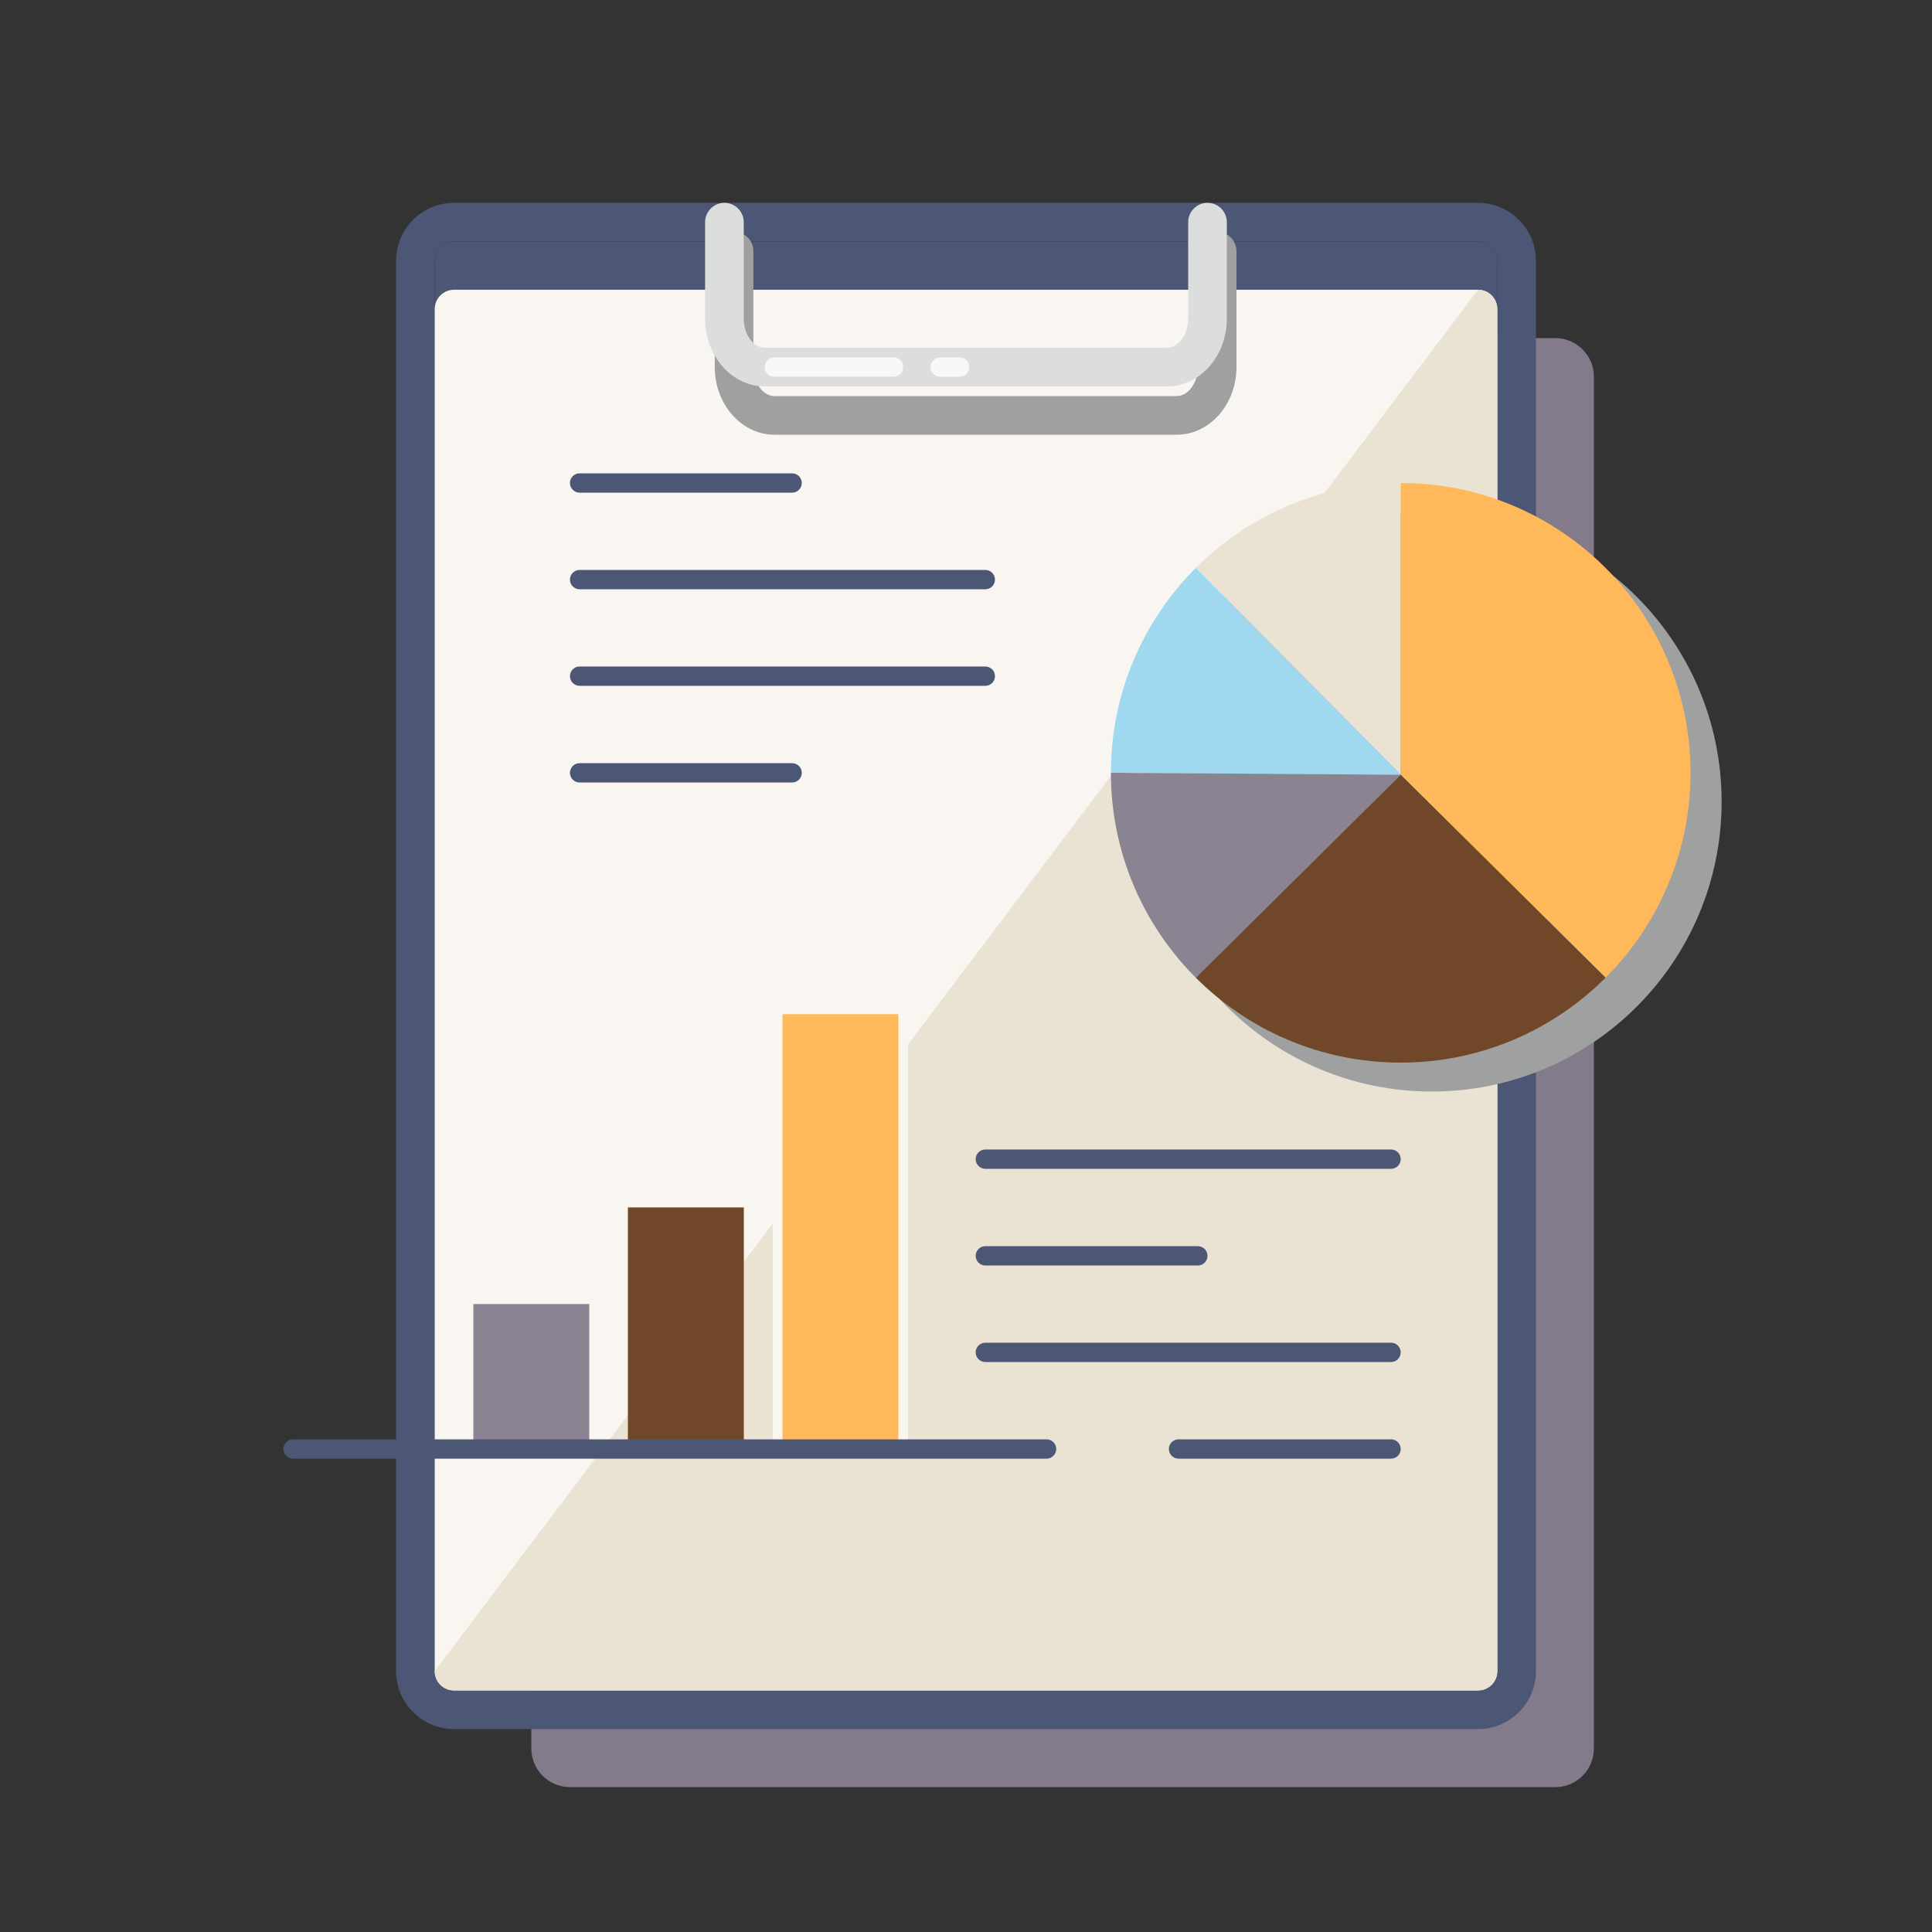 <svg width="48" height="48" fill="none" xmlns="http://www.w3.org/2000/svg"><rect width="100%" height="100%" fill="#333333" stroke="none"/><g clip-path="url(#clip0_705_11643)"><g clip-path="url(#clip1_705_11643)"><path d="M38.64 8.4H14.16C13.63 8.4 13.2 8.83 13.2 9.36V43.44C13.2 43.971 13.63 44.4 14.16 44.4H38.64C39.17 44.4 39.6 43.971 39.6 43.44V9.36C39.6 8.83 39.17 8.4 38.64 8.4Z" fill="#837A8B"/><path d="M36.72 6H11.28C11.015 6 10.8 6.215 10.8 6.48V41.52C10.8 41.785 11.015 42 11.28 42H36.72C36.985 42 37.2 41.785 37.2 41.52V6.48C37.2 6.215 36.985 6 36.72 6Z" fill="#4C5675"/><path d="M36.72 5.999C36.984 5.999 37.2 6.215 37.2 6.479V41.519C37.2 41.783 36.984 41.999 36.72 41.999H11.28C11.016 41.999 10.8 41.783 10.8 41.519V6.479C10.8 6.215 11.016 5.999 11.28 5.999H36.72ZM36.72 5.039H11.28C10.485 5.039 9.84 5.685 9.84 6.479V41.519C9.84 42.313 10.485 42.959 11.28 42.959H36.72C37.514 42.959 38.16 42.313 38.16 41.519V6.479C38.16 5.685 37.514 5.039 36.72 5.039Z" fill="#4C5675"/><path d="M36.72 7.199H11.28C11.015 7.199 10.8 7.414 10.8 7.679V41.519C10.8 41.784 11.015 41.999 11.28 41.999H36.72C36.985 41.999 37.2 41.784 37.2 41.519V7.679C37.2 7.414 36.985 7.199 36.72 7.199Z" fill="#F9F6F2"/><path d="M36.72 7.199C36.984 7.199 37.2 7.415 37.2 7.679V41.519C37.2 41.783 36.984 41.999 36.72 41.999H11.28C11.016 41.999 10.8 41.783 10.8 41.519L36.72 7.199Z" fill="#EAE3D3"/><path d="M22.56 25.197H19.2V35.997H22.56V25.197Z" fill="#F9F6F2"/><path d="M22.32 25.197H19.44V35.997H22.32V25.197Z" fill="#FFB95A"/><path d="M18.48 29.998H15.6V35.998H18.48V29.998Z" fill="#704728"/><path d="M14.64 32.398H11.76V35.998H14.64V32.398Z" fill="#8A8392"/><path d="M26.002 35.76H7.282C7.149 35.76 7.042 35.867 7.042 36C7.042 36.132 7.149 36.24 7.282 36.24H26.002C26.134 36.24 26.242 36.132 26.242 36C26.242 35.867 26.134 35.76 26.002 35.76Z" fill="#4C5675"/><path d="M19.68 11.76H14.4C14.268 11.76 14.16 11.867 14.16 12C14.16 12.132 14.268 12.24 14.4 12.24H19.68C19.813 12.24 19.92 12.132 19.92 12C19.92 11.867 19.813 11.76 19.68 11.76Z" fill="#4C5675"/><path d="M34.56 35.76H29.28C29.148 35.76 29.04 35.867 29.04 36C29.04 36.132 29.148 36.24 29.28 36.24H34.56C34.693 36.24 34.8 36.132 34.8 36C34.8 35.867 34.693 35.76 34.56 35.76Z" fill="#4C5675"/><path d="M34.56 33.359H24.48C24.348 33.359 24.24 33.467 24.24 33.599C24.24 33.732 24.348 33.839 24.48 33.839H34.56C34.693 33.839 34.8 33.732 34.8 33.599C34.8 33.467 34.693 33.359 34.56 33.359Z" fill="#4C5675"/><path d="M29.76 30.961H24.48C24.348 30.961 24.24 31.068 24.24 31.201C24.24 31.334 24.348 31.441 24.48 31.441H29.76C29.893 31.441 30 31.334 30 31.201C30 31.068 29.893 30.961 29.76 30.961Z" fill="#4C5675"/><path d="M34.56 28.559H24.48C24.348 28.559 24.24 28.666 24.24 28.799C24.24 28.931 24.348 29.039 24.48 29.039H34.56C34.693 29.039 34.8 28.931 34.8 28.799C34.8 28.666 34.693 28.559 34.56 28.559Z" fill="#4C5675"/><path d="M24.48 14.16H14.4C14.268 14.16 14.16 14.268 14.16 14.4C14.16 14.533 14.268 14.64 14.4 14.64H24.48C24.613 14.64 24.72 14.533 24.72 14.4C24.72 14.268 24.613 14.16 24.48 14.16Z" fill="#4C5675"/><path d="M24.48 16.559H14.4C14.268 16.559 14.16 16.666 14.16 16.799C14.16 16.931 14.268 17.039 14.4 17.039H24.48C24.613 17.039 24.72 16.931 24.72 16.799C24.72 16.666 24.613 16.559 24.48 16.559Z" fill="#4C5675"/><path d="M19.68 18.961H14.4C14.268 18.961 14.16 19.068 14.16 19.201C14.16 19.334 14.268 19.441 14.4 19.441H19.68C19.813 19.441 19.92 19.334 19.92 19.201C19.92 19.068 19.813 18.961 19.68 18.961Z" fill="#4C5675"/><path d="M29.239 10.8H19.239C18.423 10.8 17.758 10.046 17.758 9.12V6.24C17.758 5.976 17.974 5.76 18.238 5.76C18.502 5.76 18.718 5.976 18.718 6.24V9.12C18.718 9.511 18.955 9.84 19.239 9.84H29.239C29.52 9.84 29.76 9.511 29.76 9.12V6.24C29.76 5.976 29.976 5.76 30.24 5.76C30.504 5.76 30.72 5.976 30.72 6.24V9.12C30.72 10.046 30.055 10.8 29.239 10.8Z" fill="#9FA0A0"/><path d="M28.999 9.599H18.998C18.182 9.599 17.518 8.845 17.518 7.919V5.519C17.518 5.255 17.734 5.039 17.998 5.039C18.262 5.039 18.478 5.255 18.478 5.519V7.919C18.478 8.31 18.715 8.639 18.998 8.639H28.999C29.28 8.639 29.52 8.31 29.52 7.919V5.519C29.52 5.255 29.736 5.039 30 5.039C30.264 5.039 30.48 5.255 30.48 5.519V7.919C30.48 8.845 29.815 9.599 28.999 9.599Z" fill="#DCDDDD"/><path d="M22.2 9.359H19.238C19.106 9.359 18.998 9.251 18.998 9.119C18.998 8.987 19.106 8.879 19.238 8.879H22.2C22.332 8.879 22.44 8.987 22.44 9.119C22.44 9.251 22.332 9.359 22.2 9.359Z" fill="#F7F8F8"/><path d="M23.839 9.361H23.359C23.227 9.361 23.119 9.253 23.119 9.121C23.119 8.989 23.227 8.881 23.359 8.881H23.839C23.971 8.881 24.079 8.989 24.079 9.121C24.079 9.253 23.971 9.361 23.839 9.361Z" fill="#F7F8F8"/><path d="M34.8 22.848C36.788 22.848 38.4 21.237 38.4 19.248C38.4 17.26 36.788 15.648 34.8 15.648C32.812 15.648 31.2 17.26 31.2 19.248C31.2 21.237 32.812 22.848 34.8 22.848Z" fill="#F9F6F2"/><path d="M35.573 27.119C39.55 27.119 42.773 23.895 42.773 19.919C42.773 15.942 39.55 12.719 35.573 12.719C31.597 12.719 28.373 15.942 28.373 19.919C28.373 23.895 31.597 27.119 35.573 27.119Z" fill="#9FA0A0"/><path d="M29.709 14.11C31.012 12.806 32.812 12 34.799 12V19.248L29.709 14.11Z" fill="#EAE3D3"/><path d="M34.8 12C36.787 12 38.587 12.806 39.89 14.11C41.193 15.413 42 17.213 42 19.2C42 21.187 41.193 22.987 39.89 24.29L34.8 19.248V12Z" fill="#FFB95A"/><path d="M34.799 19.248L39.89 24.29C38.587 25.594 36.787 26.4 34.799 26.4C32.812 26.4 31.012 25.594 29.709 24.29L34.799 19.248Z" fill="#704728"/><path d="M34.8 19.247L29.709 24.29C28.406 22.986 27.6 21.186 27.6 19.199L34.8 19.247Z" fill="#8A8392"/><path d="M34.8 19.248L27.6 19.2C27.6 17.213 28.406 15.413 29.709 14.109L34.8 19.248Z" fill="#A0D8EF"/></g></g><defs><clipPath id="clip0_705_11643"><rect width="48" height="48" fill="white"/></clipPath><clipPath id="clip1_705_11643"><rect width="48" height="48" fill="white"/></clipPath></defs></svg>